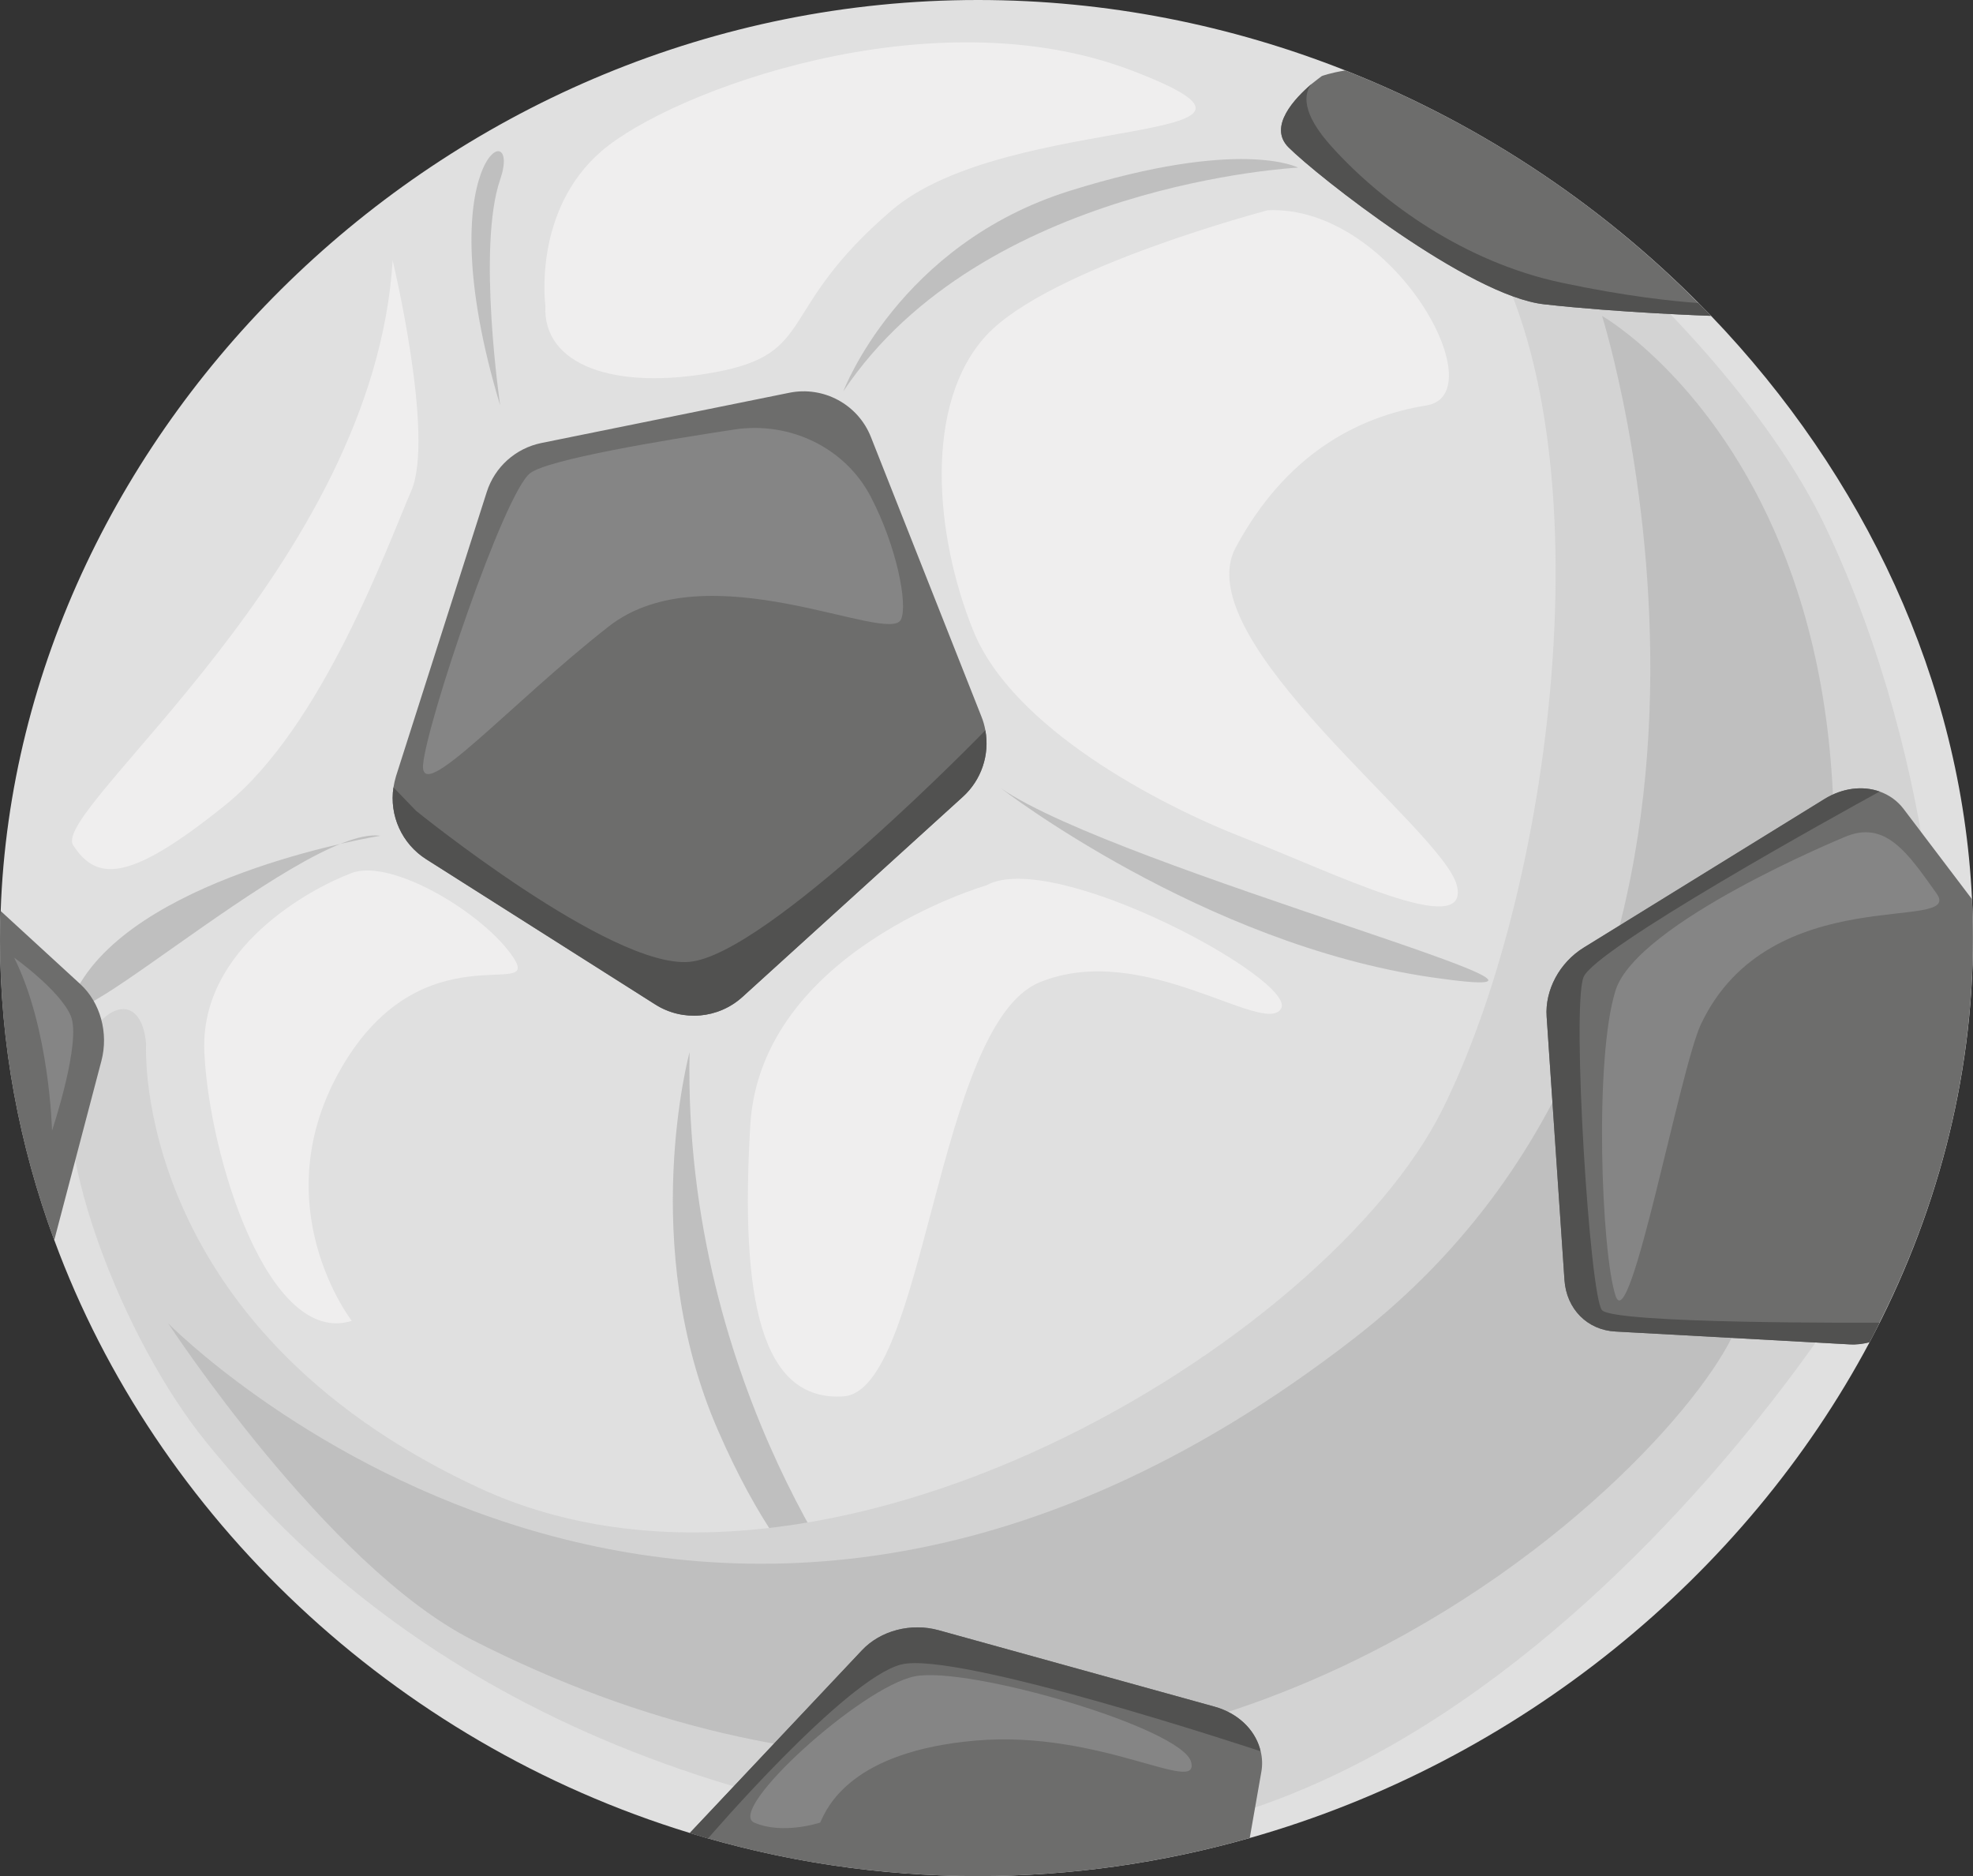 <?xml version="1.0" encoding="utf-8"?>
<!-- Generator: Adobe Illustrator 15.1.0, SVG Export Plug-In . SVG Version: 6.00 Build 0)  -->
<!DOCTYPE svg PUBLIC "-//W3C//DTD SVG 1.1//EN" "http://www.w3.org/Graphics/SVG/1.1/DTD/svg11.dtd">
<svg version="1.1" id="Ebene_1" xmlns="http://www.w3.org/2000/svg" xmlns:xlink="http://www.w3.org/1999/xlink" x="0px" y="0px"
	 width="122.225px" height="116.218px" viewBox="0 0 122.225 116.218" enable-background="new 0 0 122.225 116.218"
	 xml:space="preserve">
<rect x="0" y="0" width="122.225" height="116.218" fill="#333333" stroke="none"/>
<path fill="#E0E0E0" d="M122.225,58.108c0,8.812-2.314,17.35-6.406,25.038c-7.707,14.476-21.706,25.974-38.393,30.711
	c-5.373,1.529-11.028,2.36-16.845,2.36c-6.204,0-12.196-0.938-17.843-2.669C24.337,107.928,9.667,93.938,3.365,76.827
	c-2.174-5.895-3.358-12.152-3.358-18.568c0-0.61,0.009-1.219,0.035-1.829C1.085,26.425,27.793,0,60.581,0
	c7.99,0,15.687,1.564,22.766,4.365c8.653,3.412,16.396,8.68,22.652,15.201c9.465,9.872,15.519,22.6,16.164,36.129
	C122.207,56.501,122.225,57.305,122.225,58.108"/>
<path fill="#6D6D6C" d="M59.647,49.359L46.001,61.75c-1.493,1.361-3.711,1.555-5.417,0.468L26.408,53.23
	c-1.52-0.963-2.298-2.723-2.033-4.454c0.036-0.23,0.089-0.469,0.159-0.698l5.621-17.604c0.495-1.548,1.785-2.705,3.385-3.032
	l15.352-3.111c2.13-0.433,4.269,0.725,5.063,2.749l6.841,17.304c0.115,0.283,0.194,0.566,0.247,0.858
	C61.317,46.743,60.806,48.308,59.647,49.359"/>
<path fill="#BFBFBF" d="M52.245,24.237c0,0,3.426-9.103,14.03-12.417c10.605-3.314,14.141-1.437,14.141-1.437
	S60.862,11.355,52.245,24.237"/>
<path fill="#858585" d="M53.942,30.77c-1.595-3.057-5.031-4.681-8.441-4.165c-4.476,0.677-11.566,1.861-12.661,2.707
	c-1.621,1.252-6.408,15.467-6.63,18.044c-0.221,2.578,5.378-3.756,11.49-8.543s17.381,1.178,18.117-0.442
	C56.247,37.426,55.55,33.85,53.942,30.77"/>
<path fill="#BFBFBF" d="M62.004,48.829c0,0,12.526,9.674,26.734,11.72C102.947,62.596,69.295,53.852,62.004,48.829"/>
<path fill="#BFBFBF" d="M42.718,65.179c0,0-3.25,11.931,1.758,23.42s9.574,11.932,9.574,11.932S42.285,86.242,42.718,65.179"/>
<path fill="#BFBFBF" d="M23.56,51.774c0,0-14.41,2.3-18.56,9.079C0.851,67.634,18.698,51.039,23.56,51.774"/>
<path fill="#BFBFBF" d="M30.985,25.114c0,0-1.442-9.807,0-13.993C32.427,6.933,26.342,9.725,30.985,25.114"/>
<path fill="#D3D3D3" d="M9.051,64.682c0,0-0.994,17.399,20.548,27.452s52.695-9.169,59.766-23.42s10.385-42.09,2.209-54.573
	c-8.175-12.483,14.583,3.866,21.542,18.56c6.961,14.692,8.176,32.147,6.076,38.887c-2.099,6.738-26.771,45.488-57.188,42.297
	c-30.417-3.19-43.895-17.993-49.197-24.511c-5.303-6.519-9.54-18.127-8.271-22.744C5.804,62.011,8.771,61.152,9.051,64.682"/>
<path fill="#6D6D6C" d="M105.993,19.566c0,0-5.692-0.193-10.331-0.716c-4.641-0.512-14.07-7.954-15.839-9.722
	c-1.29-1.29,0.407-3.049,1.414-3.915c0.302-0.247,0.549-0.424,0.628-0.486c0.018-0.017,0.026-0.017,0.026-0.017
	s0.504-0.195,1.45-0.345c8.298,3.27,15.758,8.246,21.864,14.405C105.479,19.037,105.736,19.302,105.993,19.566"/>
<path fill="#BFBFBF" d="M10.417,81.975c0,0,32.314,32.917,73.534,0.88c28.321-22.013,15.293-63.288,15.293-63.288
	s25.626,14.61,8.422,62.408c-2.979,8.275-35.499,41.534-78.459,19.586C20.222,96.971,10.417,81.975,10.417,81.975"/>
<path fill="#6D6D6C" d="M122.219,58.108c0,8.353-2.077,16.456-5.789,23.827c-0.193,0.406-0.406,0.813-0.618,1.211
	c-0.397,0.106-0.821,0.159-1.237,0.132l-14.494-0.795c-1.75-0.089-3.04-1.396-3.164-3.19l-1.104-16.314
	c-0.114-1.653,0.805-3.359,2.298-4.278l14.919-9.209c1.122-0.688,2.367-0.831,3.41-0.459c0.575,0.203,1.097,0.565,1.485,1.078
	l4.233,5.585C122.201,56.501,122.219,57.305,122.219,58.108"/>
<path fill="#6D6D6C" d="M78.136,109.774l-0.716,4.083c-5.373,1.529-11.029,2.36-16.845,2.36c-5.788,0-11.4-0.813-16.712-2.333
	c-0.381-0.106-0.751-0.222-1.132-0.336l10.667-11.321c1.149-1.22,3.04-1.715,4.756-1.238l17.073,4.729
	c1.441,0.397,2.476,1.396,2.82,2.59l0.026,0.105l0.018,0.071l0.009,0.009C78.198,108.908,78.216,109.342,78.136,109.774"/>
<path fill="#6D6D6C" d="M6.284,65.709L3.359,76.827C1.186,70.933,0,64.675,0,58.259c0-0.609,0.01-1.22,0.036-1.83l4.949,4.543
	C6.214,62.104,6.735,63.986,6.284,65.709"/>
<path fill="#858585" d="M50.81,112.903c0.441-0.994,1.952-4.419,9.647-5.082c7.696-0.663,13.884,3.425,13.33,1.326
	c-0.552-2.1-13.809-5.967-17.123-5.304c-3.313,0.663-11.71,8.286-9.941,9.06C48.489,113.676,50.81,112.903,50.81,112.903"/>
<path fill="#858585" d="M114.221,51.873c0,0-12.815,5.27-14.141,9.484s-0.884,16.185,0,18.906
	c0.884,2.724,3.998-14.104,5.303-16.843c4.295-9.007,16.35-5.599,14.583-8.076C118.197,52.867,116.8,50.726,114.221,51.873"/>
<path fill="#858585" d="M0.876,59.324c0,0,2.81,1.996,3.504,3.594c0.693,1.598-1.157,7.122-1.157,7.122S3.085,63.743,0.876,59.324"
	/>
<path fill="#515150" d="M59.647,49.359L46.001,61.75c-1.493,1.361-3.711,1.555-5.417,0.468L26.408,53.23
	c-1.52-0.963-2.298-2.723-2.033-4.454l1.397,1.449c0,0,12.09,9.801,16.941,9.358c4.853-0.441,18.329-14.343,18.329-14.343
	C61.317,46.743,60.806,48.308,59.647,49.359"/>
<path fill="#515150" d="M116.431,81.936c-0.194,0.407-0.407,0.813-0.619,1.211c-0.397,0.105-0.822,0.159-1.237,0.132l-14.494-0.795
	c-1.75-0.088-3.04-1.396-3.164-3.191l-1.104-16.313c-0.115-1.653,0.805-3.358,2.298-4.278l14.918-9.209
	c1.123-0.688,2.369-0.83,3.412-0.459c-2.545,1.396-17.676,9.748-18.348,11.507c-0.733,1.917,0.389,19.734,1.148,20.618
	C100,82.023,115.936,81.936,116.431,81.936"/>
<path fill="#515150" d="M78.092,108.484c-0.539-0.177-18.869-6.248-22.271-5.373c-3.465,0.883-11.958,10.772-11.958,10.772
	c-0.38-0.105-0.751-0.221-1.131-0.336l10.667-11.32c1.149-1.221,3.04-1.716,4.755-1.238l17.075,4.729
	c1.44,0.397,2.475,1.396,2.819,2.59l0.025,0.105L78.092,108.484z"/>
<path fill="#515150" d="M105.993,19.566c0,0-5.692-0.193-10.331-0.716c-4.641-0.512-14.07-7.954-15.839-9.722
	c-1.29-1.29,0.407-3.049,1.414-3.915c-0.45,0.584-0.663,1.759,1.282,3.898c3.146,3.481,8.229,7.122,14.193,8.396
	c3.985,0.848,6.964,1.158,8.493,1.264C105.479,19.037,105.736,19.302,105.993,19.566"/>
<path fill="#EFEEEE" d="M33.785,18.928c0,0-0.799-5.867,3.473-9.563c4.272-3.694,20.433-9.745,32.847-5
	c12.415,4.746-7.659,2.484-14.876,8.671c-7.218,6.187-4.566,8.838-10.899,10.016C37.995,24.23,33.596,22.589,33.785,18.928"/>
<path fill="#EFEEEE" d="M78.538,13.025c0,0-13.535,3.545-17.428,7.743c-3.894,4.198-3.23,12.373-0.801,18.339
	c2.431,5.965,11.38,10.716,16.792,12.814c5.413,2.099,14.03,6.391,13.146,2.92C89.364,51.37,73.456,39.659,76.55,33.915
	c3.093-5.744,7.513-8.102,11.82-8.802C92.679,24.415,86.271,12.685,78.538,13.025"/>
<path fill="#EFEEEE" d="M61.11,54.842c0,0-13.988,4.04-14.631,14.866c-0.642,10.826,0.685,17.123,5.767,16.792
	c5.081-0.332,5.744-23.012,12.151-25.646c6.407-2.635,13.903,3.356,14.962,1.631C80.416,60.761,65.281,52.535,61.11,54.842"/>
<path fill="#EFEEEE" d="M21.792,81.823c0,0-5.597-7.225-0.589-15.765c5.008-8.539,12.373-4.046,10.604-6.735
	c-1.767-2.688-7.512-6.179-10.016-5.244c-2.504,0.937-9.427,4.618-9.132,11.1C12.954,71.66,16.637,83.443,21.792,81.823"/>
<path fill="#EFEEEE" d="M24.324,16.129c0,0,2.623,10.9,1.15,14.288c-1.474,3.388-5.481,14.582-11.505,19.443
	c-6.023,4.86-7.984,4.714-9.435,2.504C3.085,50.155,23.174,34.983,24.324,16.129"/>
</svg>
